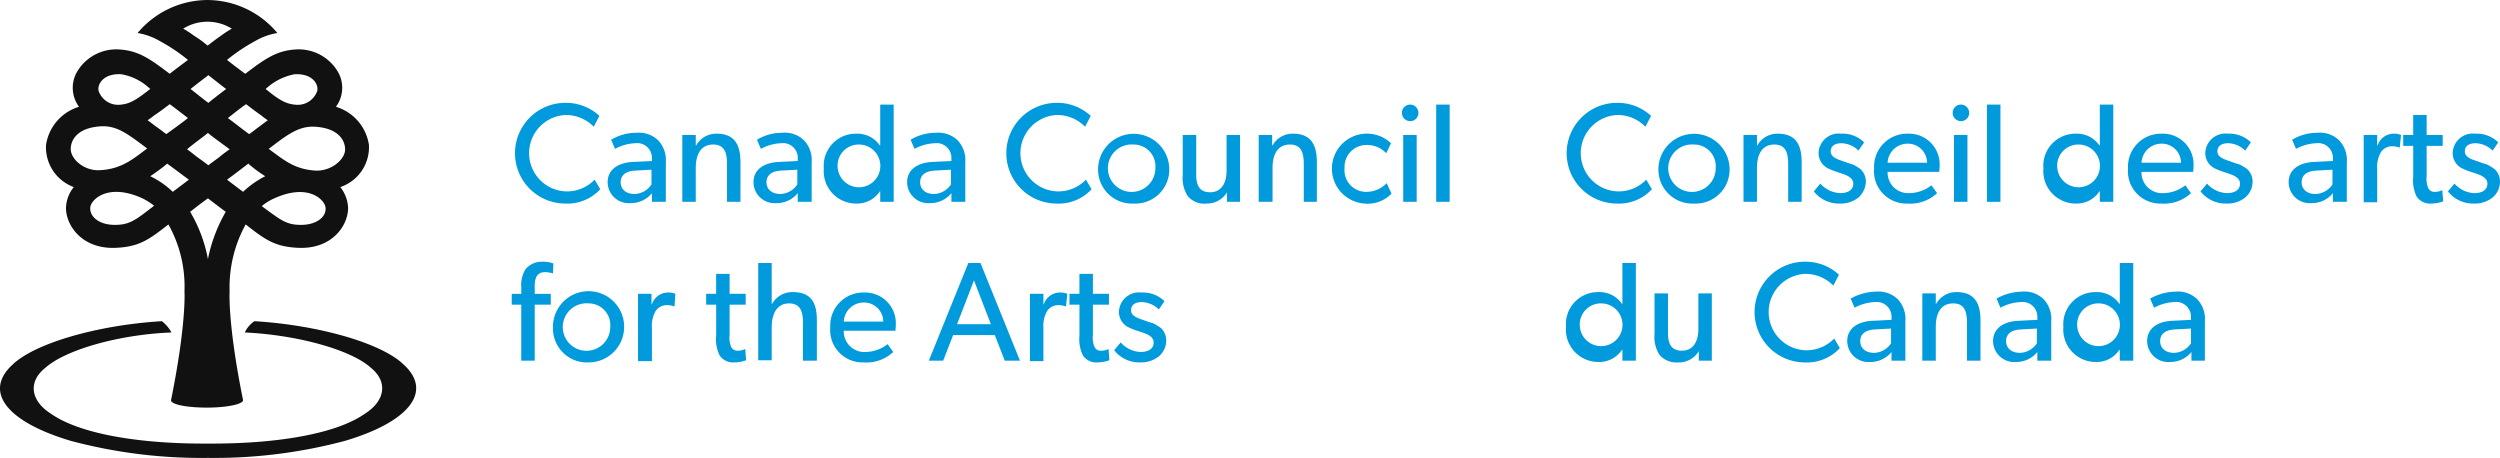 <svg xmlns="http://www.w3.org/2000/svg" width="269" height="49.27" viewBox="0 0 269 49.27"><g transform="translate(-108.996 -253.9)"><g transform="translate(164.058 264.968)"><g transform="translate(113.437)"><path d="M479.1,286.893a4.827,4.827,0,0,1-3.829,1.541,5.418,5.418,0,0,1,0-10.835,5.293,5.293,0,0,1,3.736,1.4l-.607,1.168a4.2,4.2,0,0,0-3.036-1.261,4.114,4.114,0,0,0,0,8.219,4.127,4.127,0,0,0,3.129-1.261Z" transform="translate(-469.853 -277.6)" fill="#009add"/><path d="M494.93,292.219a3.655,3.655,0,0,1-3.83-3.736,3.83,3.83,0,0,1,7.659,0A3.655,3.655,0,0,1,494.93,292.219Zm0-6.351a2.555,2.555,0,1,0,2.335,2.522A2.332,2.332,0,0,0,494.93,285.868Z" transform="translate(-481.153 -281.384)" fill="#009add"/><path d="M517,292.032H515.51v-4.016c0-1.214-.234-2.148-1.494-2.148-1.354,0-1.868,1.121-1.868,2.522v3.643H510.7V284.84h1.448v1.121h.047a2.456,2.456,0,0,1,2.195-1.261c2.055,0,2.569,1.354,2.569,3.082v4.25Z" transform="translate(-491.599 -281.384)" fill="#009add"/><path d="M531.71,291.565a3.051,3.051,0,0,1-2.008.654,3.44,3.44,0,0,1-2.8-1.308l.7-.841a3.022,3.022,0,0,0,2.148,1.027c.654,0,1.4-.234,1.4-1.027s-1.121-1.027-1.635-1.214a7.3,7.3,0,0,1-.981-.374,1.839,1.839,0,0,1-1.121-1.728,2.171,2.171,0,0,1,2.428-2.055,3.307,3.307,0,0,1,2.475.934l-.607.887a2.737,2.737,0,0,0-1.821-.794c-.7,0-1.168.28-1.168.887s.7.841,1.4,1.074c.374.14.654.234.981.327a5.054,5.054,0,0,1,.841.514,1.834,1.834,0,0,1,.56,1.354A2.4,2.4,0,0,1,531.71,291.565Z" transform="translate(-500.234 -281.384)" fill="#009add"/><path d="M547.805,288.81h-5.557a2.218,2.218,0,0,0,2.335,2.288,3.962,3.962,0,0,0,2.382-.841l.607.841a4.22,4.22,0,0,1-3.176,1.121,3.484,3.484,0,0,1-3.6-3.783,3.557,3.557,0,0,1,3.643-3.736,3.3,3.3,0,0,1,3.409,3.456A6.426,6.426,0,0,1,547.805,288.81Zm-1.308-.981a2.067,2.067,0,0,0-2.1-2.055,2.149,2.149,0,0,0-2.148,2.055Z" transform="translate(-507.642 -281.384)" fill="#009add"/><path d="M559.634,279.775a.888.888,0,1,1,.934-.887A.871.871,0,0,1,559.634,279.775Zm.747,8.686h-1.448v-7.192h1.448Z" transform="translate(-517.183 -277.813)" fill="#009add"/><path d="M568.248,288.461H566.8V278h1.448Z" transform="translate(-521.5 -277.813)" fill="#009add"/><path d="M587.272,288.461h-1.4V287.34h-.047a2.925,2.925,0,0,1-2.522,1.308,3.487,3.487,0,0,1-3.5-3.783,3.448,3.448,0,0,1,3.5-3.736,2.928,2.928,0,0,1,2.522,1.261h.047V278h1.448v10.461Zm-3.689-6.165a2.273,2.273,0,0,0-2.288,2.522,2.3,2.3,0,1,0,2.288-2.522Z" transform="translate(-528.429 -277.813)" fill="#009add"/><path d="M606.305,288.81h-5.557a2.218,2.218,0,0,0,2.335,2.288,3.962,3.962,0,0,0,2.382-.841l.607.841a4.22,4.22,0,0,1-3.176,1.121,3.484,3.484,0,0,1-3.6-3.783,3.557,3.557,0,0,1,3.643-3.736,3.3,3.3,0,0,1,3.409,3.456A6.434,6.434,0,0,1,606.305,288.81ZM605,287.829a2.067,2.067,0,0,0-2.1-2.055,2.149,2.149,0,0,0-2.148,2.055Z" transform="translate(-538.822 -281.384)" fill="#009add"/><path d="M620.81,291.565a3.051,3.051,0,0,1-2.008.654,3.44,3.44,0,0,1-2.8-1.308l.7-.841a3.022,3.022,0,0,0,2.148,1.027c.654,0,1.4-.234,1.4-1.027s-1.121-1.027-1.635-1.214a7.3,7.3,0,0,1-.981-.374,1.839,1.839,0,0,1-1.121-1.728,2.171,2.171,0,0,1,2.428-2.055,3.307,3.307,0,0,1,2.475.934l-.607.887a2.737,2.737,0,0,0-1.821-.794c-.7,0-1.168.28-1.168.887s.7.841,1.4,1.074c.374.14.654.234.981.327a5.054,5.054,0,0,1,.841.514,1.834,1.834,0,0,1,.56,1.354A2.229,2.229,0,0,1,620.81,291.565Z" transform="translate(-547.723 -281.384)" fill="#009add"/><path d="M642.465,291.925h-1.4v-.934a2.9,2.9,0,0,1-2.288,1.074,2.273,2.273,0,0,1-2.475-2.242c0-1.4,1.167-2.148,2.849-2.195l1.915-.093v-.28a1.584,1.584,0,0,0-1.775-1.635,4.981,4.981,0,0,0-2.195.607l-.42-.981a5.218,5.218,0,0,1,2.709-.747,2.972,2.972,0,0,1,2.382.841,3.094,3.094,0,0,1,.794,2.335v4.25Zm-1.448-3.456-1.681.093c-1.168.047-1.635.56-1.635,1.261s.514,1.261,1.495,1.261a2.257,2.257,0,0,0,1.821-1.027Z" transform="translate(-558.543 -281.278)" fill="#009add"/><path d="M657.476,286.194h-.047a2.166,2.166,0,0,0-.794-.14,1.452,1.452,0,0,0-1.167.607,3.157,3.157,0,0,0-.42,1.821v3.6H653.6V284.84h1.448v1.121h.047a1.83,1.83,0,0,1,1.775-1.261,1.8,1.8,0,0,1,.747.14Z" transform="translate(-567.763 -281.384)" fill="#009add"/><path d="M667,289.694a3.74,3.74,0,0,1-1.308.233,1.725,1.725,0,0,1-1.541-.747,3.991,3.991,0,0,1-.374-2.148v-3.316H662.7v-1.168h1.074V280.4h1.448v2.148h1.728v1.168h-1.728v3.269a2.49,2.49,0,0,0,.187,1.308.749.749,0,0,0,.747.374,1.66,1.66,0,0,0,.747-.187Z" transform="translate(-572.614 -279.092)" fill="#009add"/><path d="M677.81,291.565a3.051,3.051,0,0,1-2.008.654,3.44,3.44,0,0,1-2.8-1.308l.7-.841a3.022,3.022,0,0,0,2.148,1.027c.654,0,1.4-.234,1.4-1.027s-1.121-1.027-1.635-1.214a7.3,7.3,0,0,1-.981-.374,1.839,1.839,0,0,1-1.121-1.728,2.171,2.171,0,0,1,2.428-2.055,3.307,3.307,0,0,1,2.475.934l-.607.887a2.737,2.737,0,0,0-1.821-.794c-.7,0-1.168.28-1.168.887s.7.841,1.4,1.074c.374.14.654.234.981.327a5.055,5.055,0,0,1,.841.514,1.834,1.834,0,0,1,.56,1.354A2.229,2.229,0,0,1,677.81,291.565Z" transform="translate(-578.103 -281.384)" fill="#009add"/><path d="M477.272,325.008h-1.4V323.84h-.047a2.925,2.925,0,0,1-2.522,1.308,3.487,3.487,0,0,1-3.5-3.783,3.448,3.448,0,0,1,3.5-3.736,2.928,2.928,0,0,1,2.522,1.261h.047V314.5h1.448v10.508Zm-3.689-6.165a2.273,2.273,0,0,0-2.288,2.522,2.3,2.3,0,1,0,2.288-2.522Z" transform="translate(-469.8 -297.267)" fill="#009add"/><path d="M496.365,328.739h-1.4v-1.027a2.5,2.5,0,0,1-2.242,1.214,2.4,2.4,0,0,1-2.008-.841,3.617,3.617,0,0,1-.514-2.242V321.5h1.448v4.25c0,.981.234,1.915,1.494,1.915s1.775-1.074,1.775-2.288V321.5h1.448Z" transform="translate(-480.673 -300.998)" fill="#009add"/><path d="M522.4,323.494a4.828,4.828,0,0,1-3.83,1.541,5.418,5.418,0,0,1,0-10.835,5.293,5.293,0,0,1,3.736,1.4l-.607,1.168a4.2,4.2,0,0,0-3.036-1.261,4.114,4.114,0,0,0,0,8.219,4.127,4.127,0,0,0,3.129-1.261Z" transform="translate(-492.932 -297.107)" fill="#009add"/><path d="M540.765,328.525h-1.4v-.934a2.9,2.9,0,0,1-2.288,1.074,2.273,2.273,0,0,1-2.475-2.242c0-1.4,1.168-2.148,2.849-2.195l1.915-.093v-.28a1.584,1.584,0,0,0-1.775-1.635,4.981,4.981,0,0,0-2.2.607l-.42-.981a5.708,5.708,0,0,1,2.709-.747,2.972,2.972,0,0,1,2.382.841,3.094,3.094,0,0,1,.794,2.335v4.25Zm-1.448-3.456-1.681.093c-1.168.047-1.635.56-1.635,1.261s.514,1.261,1.494,1.261a2.257,2.257,0,0,0,1.821-1.027Z" transform="translate(-504.338 -300.785)" fill="#009add"/><path d="M558.158,328.579H556.71v-4.016c0-1.214-.234-2.148-1.494-2.148-1.354,0-1.868,1.121-1.868,2.522v3.643H551.9V321.34h1.448v1.121h.047a2.456,2.456,0,0,1,2.195-1.261c2.055,0,2.569,1.354,2.569,3.082Z" transform="translate(-513.558 -300.838)" fill="#009add"/><path d="M574.365,328.525h-1.4v-.934a2.9,2.9,0,0,1-2.288,1.074,2.273,2.273,0,0,1-2.475-2.242c0-1.4,1.168-2.148,2.849-2.195l1.915-.093v-.28a1.584,1.584,0,0,0-1.775-1.635,4.981,4.981,0,0,0-2.195.607l-.42-.981a5.708,5.708,0,0,1,2.709-.747,2.972,2.972,0,0,1,2.382.841,3.094,3.094,0,0,1,.794,2.335v4.25Zm-1.448-3.456-1.681.093c-1.168.047-1.635.56-1.635,1.261s.514,1.261,1.494,1.261a2.257,2.257,0,0,0,1.821-1.027V325.07Z" transform="translate(-522.246 -300.785)" fill="#009add"/><path d="M591.872,325.008h-1.4V323.84h-.047a2.925,2.925,0,0,1-2.522,1.308,3.487,3.487,0,0,1-3.5-3.783,3.448,3.448,0,0,1,3.5-3.736,2.928,2.928,0,0,1,2.522,1.261h.047V314.5h1.448v10.508Zm-3.689-6.165a2.273,2.273,0,0,0-2.288,2.522,2.3,2.3,0,1,0,2.288-2.522Z" transform="translate(-530.881 -297.267)" fill="#009add"/><path d="M609.865,328.525h-1.4v-.934a2.9,2.9,0,0,1-2.288,1.074,2.273,2.273,0,0,1-2.475-2.242c0-1.4,1.167-2.148,2.8-2.195l1.915-.093v-.28a1.584,1.584,0,0,0-1.775-1.635,4.98,4.98,0,0,0-2.195.607l-.42-.981a5.708,5.708,0,0,1,2.709-.747,2.972,2.972,0,0,1,2.382.841,3.094,3.094,0,0,1,.794,2.335v4.25Zm-1.448-3.456-1.681.093c-1.167.047-1.635.56-1.635,1.261s.514,1.261,1.494,1.261a2.257,2.257,0,0,0,1.821-1.027Z" transform="translate(-541.167 -300.785)" fill="#009add"/></g><path d="M236.8,286.893a4.827,4.827,0,0,1-3.829,1.541,5.418,5.418,0,0,1,0-10.835,5.293,5.293,0,0,1,3.736,1.4l-.607,1.168a4.2,4.2,0,0,0-3.036-1.261,4.114,4.114,0,0,0,0,8.219,4.127,4.127,0,0,0,3.129-1.261Z" transform="translate(-227.273 -277.6)" fill="#009add"/><path d="M255.165,291.925h-1.4v-.934a2.9,2.9,0,0,1-2.288,1.074A2.274,2.274,0,0,1,249,289.824c0-1.4,1.168-2.148,2.849-2.195l1.915-.093v-.28a1.584,1.584,0,0,0-1.775-1.635,4.98,4.98,0,0,0-2.195.607l-.42-.981a5.218,5.218,0,0,1,2.709-.747,2.972,2.972,0,0,1,2.382.841,3.094,3.094,0,0,1,.794,2.335v4.25Zm-1.448-3.456-1.681.093c-1.168.047-1.635.56-1.635,1.261s.514,1.261,1.494,1.261a2.257,2.257,0,0,0,1.821-1.027Z" transform="translate(-238.679 -281.278)" fill="#009add"/><path d="M272.458,292.032H271.01v-4.016c0-1.214-.233-2.148-1.494-2.148-1.354,0-1.868,1.121-1.868,2.522v3.643H266.2V284.84h1.448v1.121h.047a2.456,2.456,0,0,1,2.195-1.261c2.055,0,2.569,1.354,2.569,3.082Z" transform="translate(-247.846 -281.384)" fill="#009add"/><path d="M288.765,291.925h-1.4v-.934a2.9,2.9,0,0,1-2.288,1.074,2.273,2.273,0,0,1-2.475-2.242c0-1.4,1.167-2.148,2.849-2.195l1.915-.093v-.28a1.584,1.584,0,0,0-1.775-1.635,4.98,4.98,0,0,0-2.195.607l-.42-.981a5.218,5.218,0,0,1,2.709-.747,2.972,2.972,0,0,1,2.382.841,3.094,3.094,0,0,1,.794,2.335v4.25Zm-1.448-3.456-1.681.093c-1.168.047-1.635.56-1.635,1.261s.514,1.261,1.494,1.261a2.257,2.257,0,0,0,1.821-1.027Z" transform="translate(-256.588 -281.278)" fill="#009add"/><path d="M306.272,288.461h-1.4V287.34h-.047a2.925,2.925,0,0,1-2.522,1.308,3.487,3.487,0,0,1-3.5-3.783,3.448,3.448,0,0,1,3.5-3.736,2.928,2.928,0,0,1,2.522,1.261h.047V278h1.448v10.461Zm-3.689-6.165a2.273,2.273,0,0,0-2.288,2.522,2.3,2.3,0,1,0,2.288-2.522Z" transform="translate(-265.222 -277.813)" fill="#009add"/><path d="M324.165,291.925h-1.4v-.934a2.9,2.9,0,0,1-2.288,1.074A2.274,2.274,0,0,1,318,289.824c0-1.4,1.168-2.148,2.849-2.195l1.915-.093v-.28a1.584,1.584,0,0,0-1.775-1.635,4.98,4.98,0,0,0-2.195.607l-.42-.981a5.218,5.218,0,0,1,2.709-.747,2.972,2.972,0,0,1,2.382.841,3.094,3.094,0,0,1,.794,2.335v4.25Zm-1.448-3.456-1.681.093c-1.168.047-1.635.56-1.635,1.261s.514,1.261,1.494,1.261a2.257,2.257,0,0,0,1.821-1.027Z" transform="translate(-275.455 -281.278)" fill="#009add"/><path d="M350,286.893a4.827,4.827,0,0,1-3.83,1.541,5.418,5.418,0,0,1,0-10.835,5.293,5.293,0,0,1,3.736,1.4l-.607,1.168a4.2,4.2,0,0,0-3.036-1.261,4.114,4.114,0,0,0,0,8.219,4.127,4.127,0,0,0,3.129-1.261Z" transform="translate(-287.607 -277.6)" fill="#009add"/><path d="M365.829,292.219A3.655,3.655,0,0,1,362,288.483a3.83,3.83,0,0,1,7.659,0A3.655,3.655,0,0,1,365.829,292.219Zm0-6.351a2.555,2.555,0,1,0,2.335,2.522A2.332,2.332,0,0,0,365.829,285.868Z" transform="translate(-298.907 -281.384)" fill="#009add"/><path d="M387.665,292.192h-1.4v-1.027a2.5,2.5,0,0,1-2.242,1.214,2.274,2.274,0,0,1-2.008-.841,3.617,3.617,0,0,1-.514-2.242V285h1.448v4.25c0,.981.234,1.915,1.494,1.915s1.775-1.074,1.775-2.288V285h1.448v7.192Z" transform="translate(-309.3 -281.544)" fill="#009add"/><path d="M405.3,292.032h-1.448v-4.016c0-1.214-.233-2.148-1.494-2.148-1.354,0-1.868,1.121-1.868,2.522v3.643H399V284.84h1.448v1.121h.047a2.456,2.456,0,0,1,2.195-1.261c2.055,0,2.569,1.354,2.569,3.082v4.25Z" transform="translate(-318.627 -281.384)" fill="#009add"/><path d="M422.138,291.145a3.537,3.537,0,0,1-2.9,1.074,3.767,3.767,0,1,1,2.849-6.491l-.514,1.074a2.866,2.866,0,0,0-2.148-.887,2.348,2.348,0,0,0-2.335,2.475,2.324,2.324,0,0,0,2.335,2.569,3.031,3.031,0,0,0,2.195-.934Z" transform="translate(-327.475 -281.384)" fill="#009add"/><path d="M432.734,279.775a.888.888,0,1,1,.934-.887A.871.871,0,0,1,432.734,279.775Zm.747,8.686h-1.448v-7.192h1.448Z" transform="translate(-336.109 -277.813)" fill="#009add"/><path d="M441.348,288.461H439.9V278h1.448Z" transform="translate(-340.427 -277.813)" fill="#009add"/><path d="M231.337,315.461a3.054,3.054,0,0,0-.841-.14c-.934,0-1.121.7-1.121,1.541v.794H231.1v1.168h-1.728v6.024h-1.448v-6.024H226.9v-1.168h1.027v-.747a3.172,3.172,0,0,1,.467-1.915,2.25,2.25,0,0,1,1.728-.794,3.382,3.382,0,0,1,1.261.187Z" transform="translate(-226.9 -297.107)" fill="#009add"/><path d="M240.229,328.819a3.655,3.655,0,0,1-3.829-3.736,3.831,3.831,0,1,1,3.829,3.736Zm0-6.351a2.555,2.555,0,1,0,2.335,2.522A2.332,2.332,0,0,0,240.229,322.468Z" transform="translate(-231.963 -300.892)" fill="#009add"/><path d="M259.923,322.794h-.047a2.166,2.166,0,0,0-.794-.14,1.452,1.452,0,0,0-1.168.607,3.157,3.157,0,0,0-.42,1.821v3.6H256V321.44h1.448v1.121h.047a1.83,1.83,0,0,1,1.775-1.261,1.8,1.8,0,0,1,.747.14Z" transform="translate(-242.41 -300.892)" fill="#009add"/><path d="M276,326.294a3.74,3.74,0,0,1-1.308.233,1.725,1.725,0,0,1-1.541-.747,3.991,3.991,0,0,1-.374-2.148v-3.316H271.7v-1.168h1.074V317h1.448v2.148h1.728v1.168h-1.728v3.269a2.49,2.49,0,0,0,.187,1.308.749.749,0,0,0,.747.374,1.66,1.66,0,0,0,.747-.187Z" transform="translate(-250.778 -298.6)" fill="#009add"/><path d="M289.958,325.008H288.51V320.9c0-1.027-.187-2.055-1.494-2.055s-1.868,1.121-1.868,2.569v3.549H283.7V314.5h1.448v4.39h.047a2.478,2.478,0,0,1,2.242-1.261c2.1,0,2.569,1.354,2.569,3.036v4.343Z" transform="translate(-257.174 -297.267)" fill="#009add"/><path d="M307.305,325.41h-5.557a2.218,2.218,0,0,0,2.335,2.288,3.962,3.962,0,0,0,2.382-.841l.607.841a4.22,4.22,0,0,1-3.176,1.121,3.484,3.484,0,0,1-3.6-3.783,3.557,3.557,0,0,1,3.643-3.736,3.3,3.3,0,0,1,3.409,3.456A6.441,6.441,0,0,1,307.305,325.41ZM306,324.429a2.067,2.067,0,0,0-2.1-2.055,2.149,2.149,0,0,0-2.148,2.055Z" transform="translate(-266.021 -300.892)" fill="#009add"/><path d="M332.807,325.008h-1.635l-1.074-2.755h-4.483l-1.074,2.755H323l4.25-10.508h1.308Zm-3.129-3.923-1.821-4.717-1.821,4.717Z" transform="translate(-278.12 -297.267)" fill="#009add"/><path d="M350.176,322.794h-.047a2.166,2.166,0,0,0-.794-.14,1.452,1.452,0,0,0-1.168.607,3.157,3.157,0,0,0-.42,1.821v3.6H346.3V321.44h1.448v1.121h.047a1.83,1.83,0,0,1,1.775-1.261,1.8,1.8,0,0,1,.747.14Z" transform="translate(-290.539 -300.892)" fill="#009add"/><path d="M359.7,326.294a3.74,3.74,0,0,1-1.308.233,1.725,1.725,0,0,1-1.541-.747,3.991,3.991,0,0,1-.374-2.148v-3.316H355.4v-1.168h1.074V317h1.448v2.148h1.728v1.168h-1.728v3.269a2.49,2.49,0,0,0,.187,1.308.749.749,0,0,0,.747.374,1.66,1.66,0,0,0,.747-.187Z" transform="translate(-295.389 -298.6)" fill="#009add"/><path d="M370.51,328.165a3.051,3.051,0,0,1-2.008.654,3.44,3.44,0,0,1-2.8-1.308l.7-.841a3.022,3.022,0,0,0,2.148,1.027c.654,0,1.4-.233,1.4-1.027s-1.121-1.027-1.635-1.214a7.308,7.308,0,0,1-.981-.374,1.839,1.839,0,0,1-1.121-1.728,2.171,2.171,0,0,1,2.428-2.055,3.307,3.307,0,0,1,2.475.934l-.607.887a2.737,2.737,0,0,0-1.821-.794c-.7,0-1.168.28-1.168.887s.7.841,1.4,1.074c.374.14.654.234.981.327a5.048,5.048,0,0,1,.841.514,1.833,1.833,0,0,1,.56,1.354A2.229,2.229,0,0,1,370.51,328.165Z" transform="translate(-300.879 -300.892)" fill="#009add"/></g><g transform="translate(108.996 253.9)"><path d="M152.43,332.57c-2.335-2.288-9.107-4.25-16.065-4.67a3.047,3.047,0,0,0-1.027,1.214c5.838.28,11.488,1.915,13.543,3.783,1.868,1.494,1.588,3.549-.607,4.95-3.176,2.242-9.761,3.269-16.906,3.222-7.145.047-13.73-.981-16.906-3.222-2.195-1.4-2.475-3.456-.56-4.95,2.1-1.868,7.706-3.549,13.543-3.783a3.954,3.954,0,0,0-1.027-1.214c-6.958.42-13.683,2.382-16.065,4.67-3.176,2.9-.654,6.165,6.3,8.219a54.567,54.567,0,0,0,14.711,1.821,54.567,54.567,0,0,0,14.711-1.821C153.037,338.735,155.606,335.466,152.43,332.57Z" transform="translate(-108.996 -293.341)" fill="#111"/><path d="M154.332,269.5a5.068,5.068,0,0,0-3.549-4.11,3.446,3.446,0,0,0,.327-3.549,4.89,4.89,0,0,0-4.717-2.615c-2.008.14-3.222.981-5.371,2.615-.514-.374-1.494-1.121-1.961-1.494h0a18.835,18.835,0,0,1,2.989-2.008,7.02,7.02,0,0,1,2.428-.887,9.831,9.831,0,0,0-7.519-3.549h0a9.831,9.831,0,0,0-7.519,3.549,7.02,7.02,0,0,1,2.428.887,18.834,18.834,0,0,1,2.989,2.008c-.42.327-1.448,1.074-1.961,1.494-2.148-1.635-3.362-2.475-5.371-2.615a4.89,4.89,0,0,0-4.717,2.615,3.446,3.446,0,0,0,.327,3.549,5.068,5.068,0,0,0-3.549,4.11,4.559,4.559,0,0,0,2.989,4.53,3.726,3.726,0,0,0-.841,2.242c0,1.868,1.681,4.39,5.231,4.3,2.662-.093,3.689-.887,5.791-2.522a13.66,13.66,0,0,1,1.728,7.192s.234,3.409-1.448,11.722h0c0,.467,1.728.794,3.876.794s3.876-.374,3.876-.794h0c-1.681-8.313-1.448-11.722-1.448-11.722a14,14,0,0,1,1.728-7.192c2.1,1.635,3.129,2.428,5.791,2.522,3.549.093,5.231-2.428,5.231-4.3a3.834,3.834,0,0,0-.841-2.242A4.524,4.524,0,0,0,154.332,269.5Zm-7.986-7.612c1.868-.093,2.569,1.027,2.428,1.775a2.219,2.219,0,0,1-2.428,1.494c-1.074-.093-1.868-.654-3.129-1.681A6.26,6.26,0,0,1,146.346,261.886Zm-5.231,3.222c.607.467,1.168.887,1.635,1.214a6.688,6.688,0,0,0,.7.514c-.327.233-.56.42-.934.7-.28.187-.654.514-1.074.794-.654-.467-1.4-1.074-2.288-1.728C139.761,266.136,140.369,265.622,141.116,265.108Zm-2.148-1.635c-.607.467-1.168.887-1.915,1.494h0c-.747-.56-1.308-1.027-1.915-1.494.467-.374,1.074-.841,1.868-1.448l.047-.047.047.047C137.893,262.633,138.454,263.1,138.968,263.474Zm-4.623-6.491a4.95,4.95,0,0,1,5.231,0,12.038,12.038,0,0,0-1.214.794c-.934.654-1.354,1.027-1.4,1.027a11.019,11.019,0,0,0-1.4-1.027A12.038,12.038,0,0,0,134.344,256.982Zm2.569,11.3.093-.093.093.093c.7.56,1.448,1.074,2.242,1.681-.467.327-.841.607-1.168.887-.327.234-.7.514-1.074.794l-.047.047-.047-.047c-.374-.28-.747-.56-1.074-.794s-.7-.56-1.168-.887C135.465,269.358,136.212,268.844,136.913,268.284Zm-4.016-3.176c.7.514,1.354,1.027,1.961,1.494-.887.7-1.681,1.261-2.335,1.728-.374-.28-.794-.607-1.074-.794-.374-.28-.607-.467-.934-.7a6.684,6.684,0,0,0,.7-.514C131.729,266,132.336,265.529,132.9,265.108Zm-5.231-3.222a5.909,5.909,0,0,1,3.129,1.588c-1.308,1.027-2.1,1.588-3.129,1.681a2.219,2.219,0,0,1-2.428-1.494C125.1,262.913,125.8,261.792,127.666,261.886Zm-5.417,8.126c-.047-.981.654-2.382,3.269-2.522,1.775-.093,2.989.934,4.95,2.382-1.541,1.168-2.755,2.195-5,2.335C123.7,272.347,122.3,271.039,122.249,270.012Zm5,8.079c-1.868.093-2.989-.841-2.9-1.868.047-.794,1.821-2.662,5.511-1.027a6.607,6.607,0,0,1,1.354.841C129.394,277.437,128.693,278.044,127.246,278.091Zm5.978-3.549a9.338,9.338,0,0,0-2.428-1.681,21.552,21.552,0,0,0,1.775-1.308l.047-.047c.841.607,1.635,1.214,2.335,1.728C134.344,273.7,133.784,274.122,133.223,274.542Zm3.829,7.005-.047.233-.047-.233a15.509,15.509,0,0,0-1.868-4.857c.654-.514,1.261-.981,1.915-1.448.607.467,1.214.934,1.915,1.448A16.739,16.739,0,0,0,137.053,281.547Zm3.736-7.005c-.56-.42-1.121-.841-1.728-1.308.7-.514,1.494-1.121,2.288-1.728.047,0,.047,0,.047.047a14.373,14.373,0,0,0,1.775,1.308A9.912,9.912,0,0,0,140.789,274.542Zm5.978,3.549c-1.448-.047-2.1-.654-3.97-2.008a5.065,5.065,0,0,1,1.354-.841c3.689-1.681,5.464.187,5.511,1.027C149.755,277.251,148.635,278.185,146.767,278.091Zm1.775-5.838c-2.242-.14-3.409-1.168-5-2.335,1.915-1.448,3.176-2.475,4.95-2.382,2.615.14,3.316,1.541,3.269,2.522S150.316,272.347,148.541,272.254Z" transform="translate(-114.634 -253.9)" fill="#111"/></g></g></svg>